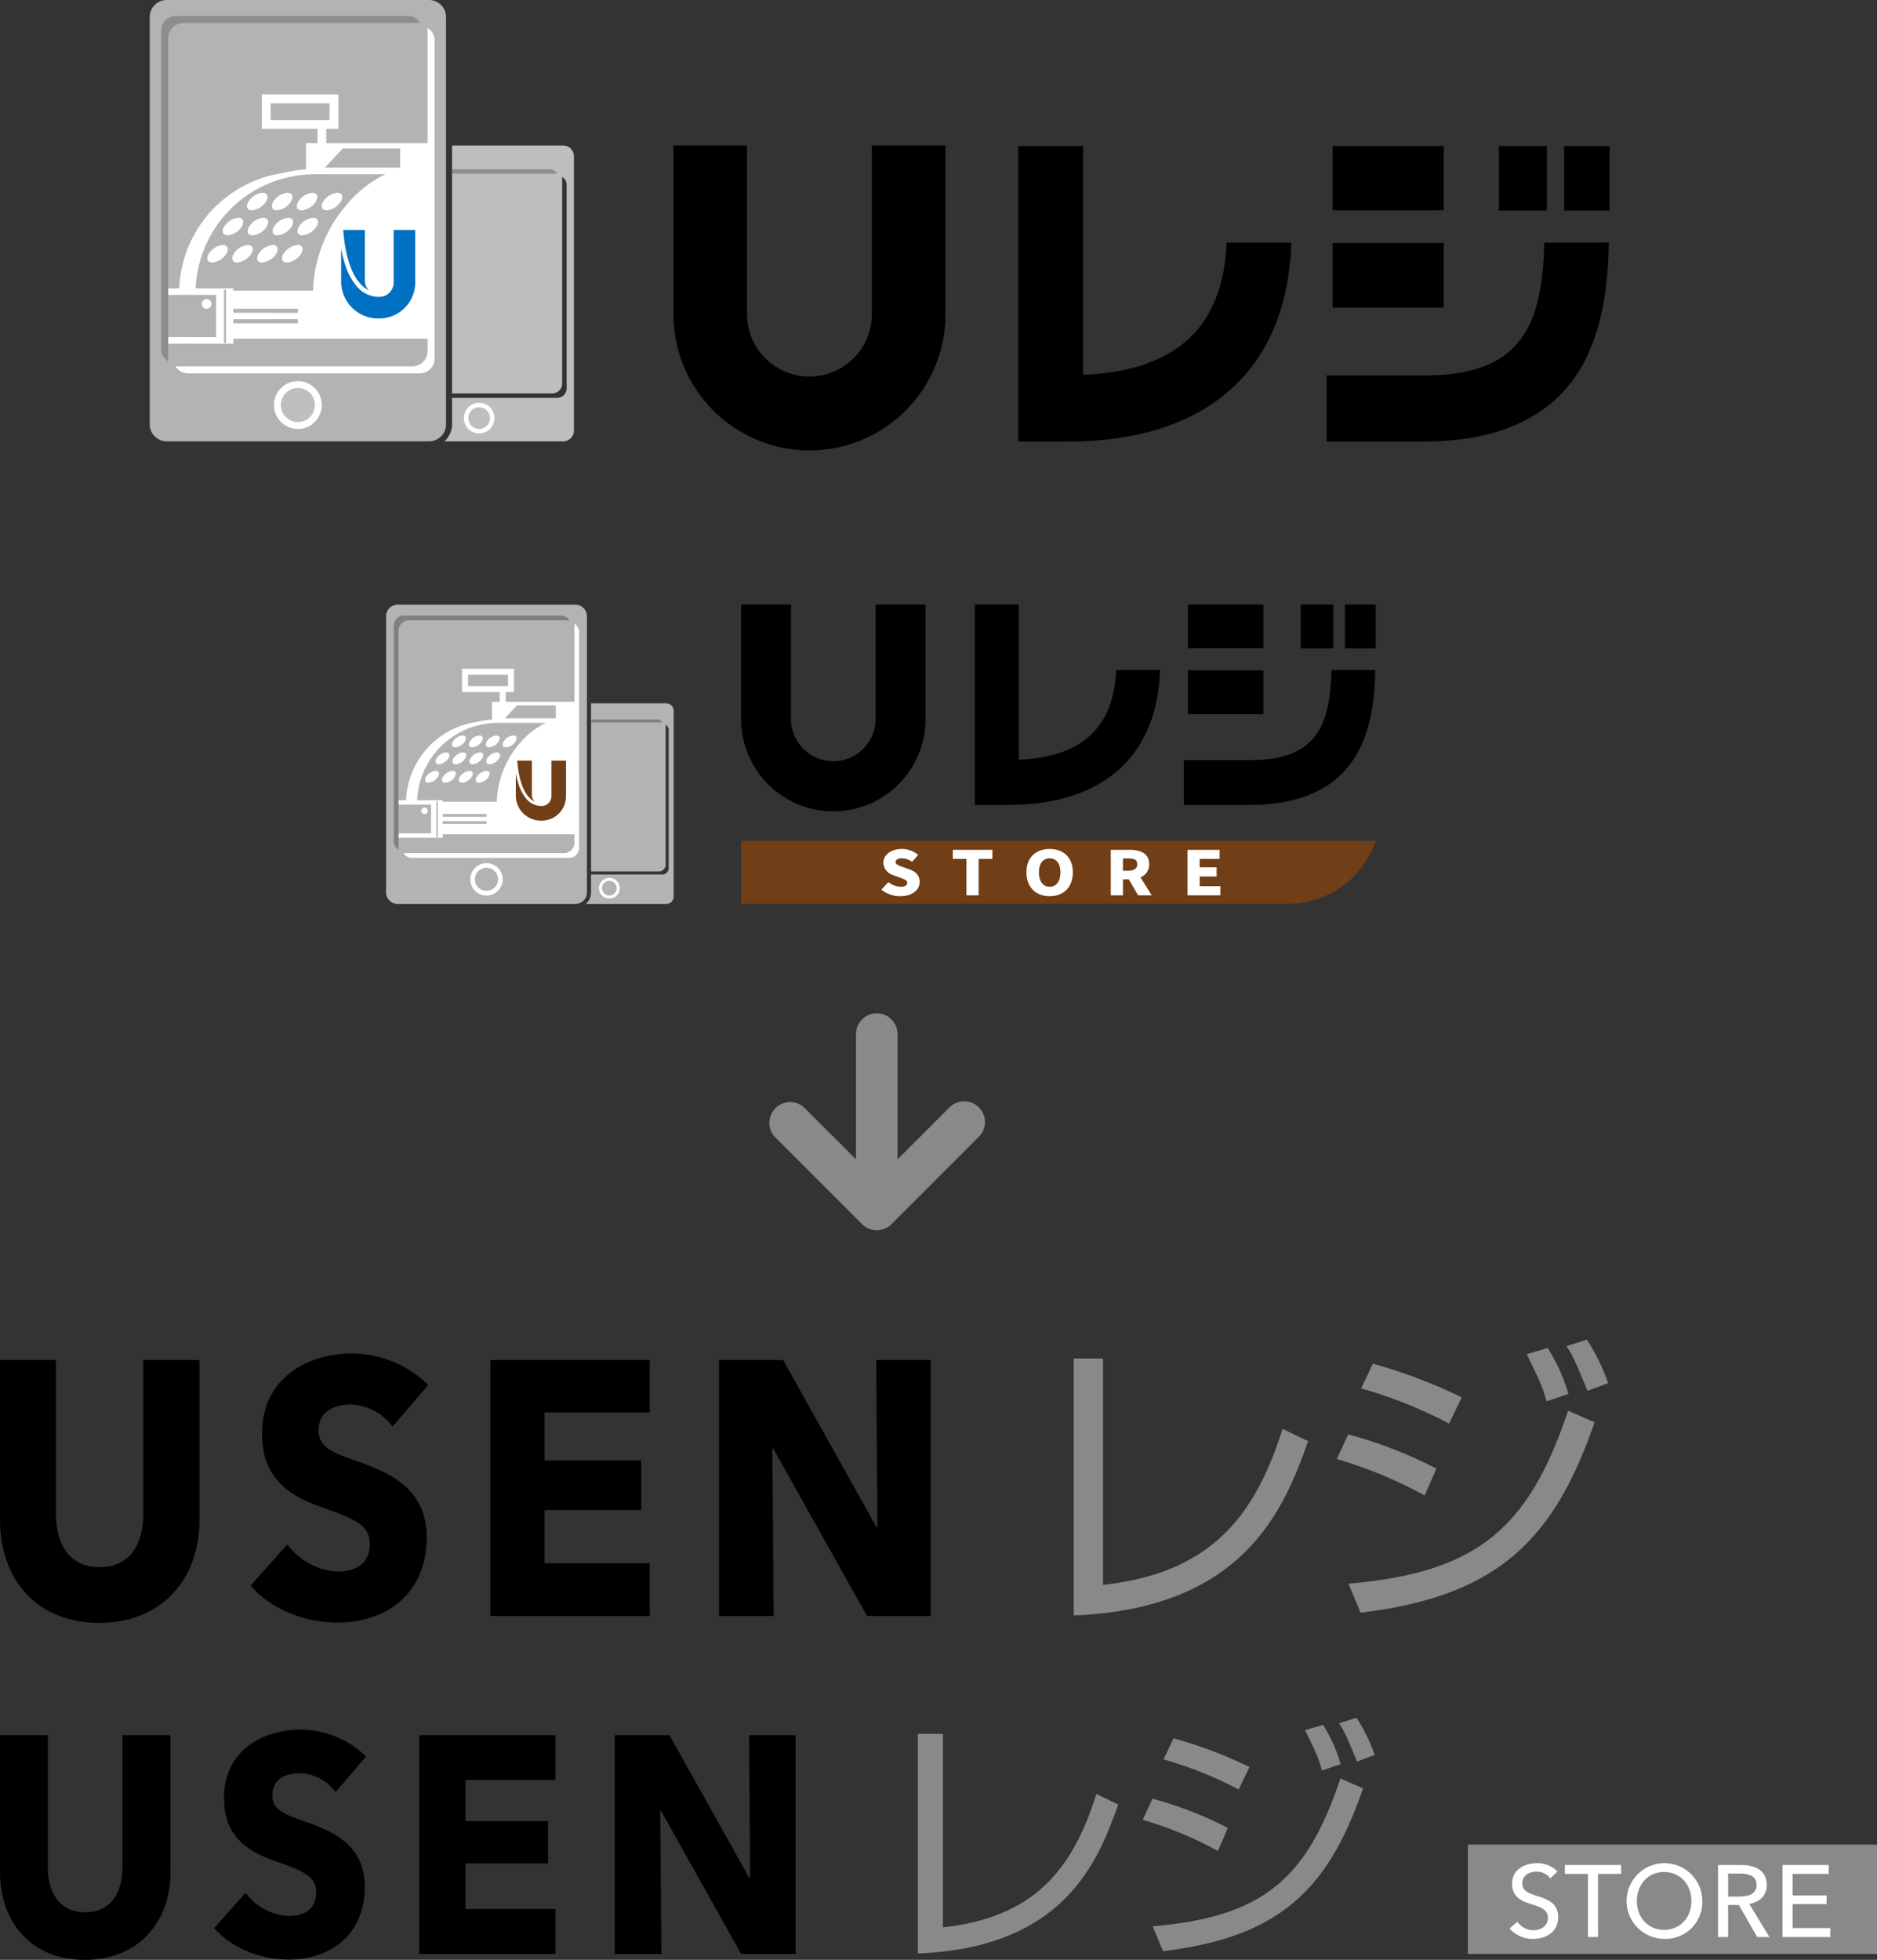 <svg xmlns="http://www.w3.org/2000/svg" width="460.688" height="480.925" viewBox="0 0 460.688 480.925">
  <rect x="0" y="0" width="460.688" height="480.925" fill="#333333" stroke="none"/>
  <g id="logo_change_store" transform="translate(-94.094 -1575.364)">
    <g id="グループ_4154" data-name="グループ 4154" transform="translate(138.848 1649.355)">
      <path id="パス_5146" data-name="パス 5146" d="M887.4,527.686H731.639v15.466H865.967v0A22.682,22.682,0,0,0,887.4,527.686Z" transform="translate(-594.491 -395.361)" fill="#703e17"/>
      <g id="グループ_4138" data-name="グループ 4138" transform="translate(171.58 134.332)">
        <path id="パス_5147" data-name="パス 5147" d="M1000.952,553.369l1.687-1.847a5.334,5.334,0,0,0,3.024,1.141c1.1,0,1.62-.376,1.62-.975,0-.646-.685-.856-1.754-1.262l-1.588-.6a3.342,3.342,0,0,1-2.522-3.063c0-1.877,1.871-3.38,4.509-3.38a6.142,6.142,0,0,1,4.042,1.472l-1.486,1.683a4.318,4.318,0,0,0-2.556-.856c-.919,0-1.486.33-1.486.931s.784.856,1.887,1.246l1.554.556c1.537.556,2.455,1.487,2.455,3.064,0,1.863-1.738,3.5-4.743,3.5A7.42,7.42,0,0,1,1000.952,553.369Z" transform="translate(-1000.952 -543.382)" fill="#fff"/>
        <path id="パス_5148" data-name="パス 5148" d="M1141.292,547.246h-3.357v-2.223h9.719v2.223h-3.373V556.2h-2.99Z" transform="translate(-1120.422 -544.813)" fill="#fff"/>
        <path id="パス_5149" data-name="パス 5149" d="M1279.353,549.119c0-3.665,2.3-5.737,5.695-5.737s5.695,2.088,5.695,5.737c0,3.665-2.3,5.858-5.695,5.858S1279.353,552.784,1279.353,549.119Zm8.35,0c0-2.163-1.018-3.439-2.655-3.439s-2.638,1.276-2.638,3.439,1,3.544,2.638,3.544S1287.7,551.3,1287.7,549.119Z" transform="translate(-1243.759 -543.382)" fill="#fff"/>
        <path id="パス_5150" data-name="パス 5150" d="M1447.976,556.2l-2.288-3.934h-1.436V556.2h-2.99V545.023h4.559c2.657,0,4.861.812,4.861,3.514a3.291,3.291,0,0,1-2.138,3.229l2.773,4.43Zm-3.724-6.052h1.337c1.419,0,2.17-.556,2.17-1.608s-.751-1.4-2.17-1.4h-1.337Z" transform="translate(-1384.968 -544.813)" fill="#fff"/>
        <path id="パス_5151" data-name="パス 5151" d="M1588.546,545.023h7.883v2.223h-4.894v2.073h4.159v2.253h-4.159v2.373h5.078V556.2h-8.068Z" transform="translate(-1513.422 -544.813)" fill="#fff"/>
      </g>
      <g id="グループ_4141" data-name="グループ 4141" transform="translate(137.148 74.368)">
        <path id="パス_5152" data-name="パス 5152" d="M1215.006,90.434c-.275,6.909-2.345,12.247-6.17,15.876-3.959,3.757-9.914,5.811-17.708,6.113V74.368h-10.791v49.168h7.976c11.978,0,21.321-3.045,27.768-9.051,6.1-5.677,9.357-13.763,9.713-24.051Z" transform="translate(-1122.971 -74.368)"/>
        <g id="グループ_4140" data-name="グループ 4140" transform="translate(108.672 0)">
          <path id="パス_5153" data-name="パス 5153" d="M1606.878,211.3h1.042V200.551h-18.5V211.3h17.455Z" transform="translate(-1588.426 -184.419)"/>
          <path id="パス_5154" data-name="パス 5154" d="M1606.878,85.072h1.042v-10.7h-18.5v10.7h17.455Z" transform="translate(-1588.426 -74.368)"/>
          <path id="パス_5155" data-name="パス 5155" d="M1617.849,200.027c-.312,14.024-4.007,22.088-19.841,22.088h-16.382v11.014h16.033c12.207,0,20.875-3.84,25.766-11.413,4.288-6.641,5.071-15.262,5.166-21.689Z" transform="translate(-1581.626 -183.961)"/>
          <g id="グループ_4139" data-name="グループ 4139" transform="translate(28.675)">
            <rect id="長方形_1914" data-name="長方形 1914" width="7.565" height="10.735" transform="translate(10.856)"/>
            <rect id="長方形_1915" data-name="長方形 1915" width="7.983" height="10.735"/>
          </g>
        </g>
        <path id="パス_5156" data-name="パス 5156" d="M764.649,102.419a10.387,10.387,0,1,1-20.774,0V74.368H731.639v28.1a22.631,22.631,0,0,0,45.262,0v-28.1H764.649Z" transform="translate(-731.639 -74.368)"/>
      </g>
      <g id="グループ_4153" data-name="グループ 4153" transform="translate(50 74.404)">
        <path id="パス_5157" data-name="パス 5157" d="M453.256,263.948H434.786v41.244H451.46a1.643,1.643,0,0,0,1.643-1.643v-34.37a1.554,1.554,0,0,1,.745,1.324v33.875a1.559,1.559,0,0,1-1.559,1.558h-17.5v4.4a3.809,3.809,0,0,1-1.272,2.83h19.742a1.81,1.81,0,0,0,1.811-1.81v-45.6A1.81,1.81,0,0,0,453.256,263.948Z" transform="translate(-384.481 -239.746)" fill="#b3b3b3"/>
        <path id="パス_5158" data-name="パス 5158" d="M443.46,295.621H461a1.556,1.556,0,0,0-1.324-.745H443.46Z" transform="translate(-393.156 -266.72)" fill="gray"/>
        <g id="グループ_4146" data-name="グループ 4146" transform="translate(2.749 17.18)">
          <g id="グループ_4145" data-name="グループ 4145">
            <g id="グループ_4142" data-name="グループ 4142" transform="translate(13.431 14.895)">
              <path id="パス_5159" data-name="パス 5159" d="M179.721,326.985a3.145,3.145,0,0,1-2.347,1.457c-.8,0-1.06-.652-.568-1.457a3.147,3.147,0,0,1,2.348-1.459C179.958,325.526,180.214,326.179,179.721,326.985Z" transform="translate(-176.556 -325.526)" fill="#fff"/>
              <path id="パス_5160" data-name="パス 5160" d="M212.152,326.985a3.15,3.15,0,0,1-2.347,1.457c-.806,0-1.062-.652-.569-1.457a3.146,3.146,0,0,1,2.347-1.459C212.388,325.526,212.644,326.179,212.152,326.985Z" transform="translate(-204.839 -325.526)" fill="#fff"/>
              <path id="パス_5161" data-name="パス 5161" d="M244.588,326.985a3.146,3.146,0,0,1-2.347,1.457c-.8,0-1.061-.652-.568-1.457a3.148,3.148,0,0,1,2.348-1.459C244.825,325.526,245.08,326.179,244.588,326.985Z" transform="translate(-233.129 -325.526)" fill="#fff"/>
              <path id="パス_5162" data-name="パス 5162" d="M277.024,326.985a3.149,3.149,0,0,1-2.347,1.457c-.806,0-1.061-.652-.57-1.457a3.15,3.15,0,0,1,2.348-1.459C277.26,325.526,277.514,326.179,277.024,326.985Z" transform="translate(-261.417 -325.526)" fill="#fff"/>
            </g>
            <g id="グループ_4143" data-name="グループ 4143" transform="translate(9.396 19.053)">
              <path id="パス_5163" data-name="パス 5163" d="M148.157,359.5a3.151,3.151,0,0,1-2.347,1.459c-.806,0-1.061-.654-.568-1.459a3.149,3.149,0,0,1,2.347-1.457C148.392,358.045,148.647,358.7,148.157,359.5Z" transform="translate(-144.991 -358.045)" fill="#fff"/>
              <path id="パス_5164" data-name="パス 5164" d="M180.593,359.5a3.15,3.15,0,0,1-2.345,1.459c-.807,0-1.063-.654-.571-1.459a3.153,3.153,0,0,1,2.346-1.457C180.83,358.045,181.084,358.7,180.593,359.5Z" transform="translate(-173.279 -358.045)" fill="#fff"/>
              <path id="パス_5165" data-name="パス 5165" d="M213.031,359.5a3.153,3.153,0,0,1-2.348,1.459c-.8,0-1.06-.654-.567-1.459a3.152,3.152,0,0,1,2.347-1.457C213.267,358.045,213.522,358.7,213.031,359.5Z" transform="translate(-201.57 -358.045)" fill="#fff"/>
              <path id="パス_5166" data-name="パス 5166" d="M245.461,359.5a3.147,3.147,0,0,1-2.347,1.459c-.8,0-1.061-.654-.568-1.459a3.149,3.149,0,0,1,2.347-1.457C245.7,358.045,245.952,358.7,245.461,359.5Z" transform="translate(-229.855 -358.045)" fill="#fff"/>
            </g>
            <g id="グループ_4144" data-name="グループ 4144" transform="translate(6.828 23.578)">
              <path id="パス_5167" data-name="パス 5167" d="M128.075,394.893a3.146,3.146,0,0,1-2.346,1.459c-.806,0-1.059-.654-.569-1.459a3.155,3.155,0,0,1,2.347-1.457C128.312,393.436,128.565,394.089,128.075,394.893Z" transform="translate(-124.91 -393.436)" fill="#fff"/>
              <path id="パス_5168" data-name="パス 5168" d="M160.508,394.893a3.151,3.151,0,0,1-2.347,1.459c-.8,0-1.059-.654-.569-1.459a3.157,3.157,0,0,1,2.349-1.457C160.745,393.436,161,394.089,160.508,394.893Z" transform="translate(-153.196 -393.436)" fill="#fff"/>
              <path id="パス_5169" data-name="パス 5169" d="M192.939,394.893a3.152,3.152,0,0,1-2.347,1.459c-.807,0-1.061-.654-.57-1.459a3.159,3.159,0,0,1,2.35-1.457C193.174,393.436,193.429,394.089,192.939,394.893Z" transform="translate(-181.479 -393.436)" fill="#fff"/>
              <path id="パス_5170" data-name="パス 5170" d="M225.381,394.893a3.148,3.148,0,0,1-2.347,1.459c-.8,0-1.059-.654-.567-1.459a3.151,3.151,0,0,1,2.345-1.457C225.618,393.436,225.872,394.089,225.381,394.893Z" transform="translate(-209.775 -393.436)" fill="#fff"/>
            </g>
            <path id="パス_5171" data-name="パス 5171" d="M119.261,464.6a.811.811,0,1,1-.81-.81A.811.811,0,0,1,119.261,464.6Z" transform="translate(-111.741 -431.217)" fill="#fff"/>
            <path id="パス_5172" data-name="パス 5172" d="M88.872,211.812V209.02h9.8v2.792ZM79.79,247.929H71.5V240.9h8.29Zm1.665.945h-.342v-8.848h.342ZM93.4,245.624H82.66v-.679H93.4Zm0-1.743H82.66V243.2H93.4Zm8.012-17.853a22.943,22.943,0,0,0-5.489,14.161H82.66v-.379H76.392a19.817,19.817,0,0,1,19.772-18.977h11.8A19.152,19.152,0,0,0,101.414,226.028Zm9-6.309H97.894l2.983-3.18h9.539Z" transform="translate(-71.5 -209.02)" fill="#fff"/>
          </g>
        </g>
        <g id="グループ_4148" data-name="グループ 4148" transform="translate(31.846 38.265)">
          <g id="グループ_4147" data-name="グループ 4147">
            <path id="パス_5173" data-name="パス 5173" d="M306.157,383.967a2.378,2.378,0,0,1-.664-1.653V373.94h-3.587C301.92,374.3,302.3,382.135,306.157,383.967Z" transform="translate(-301.546 -373.94)" fill="#0070c3"/>
            <path id="パス_5174" data-name="パス 5174" d="M311.414,373.94h-3.589v8.734a2.392,2.392,0,0,1-2.391,2.393,4.854,4.854,0,0,1-3.788-1.807,10.641,10.641,0,0,1-1.973-3.83,19.985,19.985,0,0,1-.583-2.411v5.655a6.171,6.171,0,0,0,6.344,5.983,5.981,5.981,0,0,0,5.98-5.983Z" transform="translate(-299.09 -373.94)" fill="#0070c3"/>
          </g>
        </g>
        <g id="グループ_4149" data-name="グループ 4149" transform="translate(1.905 2.66)">
          <path id="パス_5175" data-name="パス 5175" d="M125.447,111.073V164.8a2.567,2.567,0,0,1-2.567,2.569H83.5a2.426,2.426,0,0,0,2.069,1.164h38.608a2.438,2.438,0,0,0,2.437-2.437V113.143A2.427,2.427,0,0,0,125.447,111.073Z" transform="translate(-81.119 -109.076)" fill="#fff"/>
          <path id="パス_5176" data-name="パス 5176" d="M66.062,152.916V99.188A2.569,2.569,0,0,1,68.63,96.62h39.382a2.431,2.431,0,0,0-2.069-1.164H67.334A2.437,2.437,0,0,0,64.9,97.892v52.953A2.428,2.428,0,0,0,66.062,152.916Z" transform="translate(-64.897 -95.456)" fill="gray"/>
        </g>
        <path id="パス_5177" data-name="パス 5177" d="M96.471,74.648H52.831A2.831,2.831,0,0,0,50,77.479v67.763a2.83,2.83,0,0,0,2.831,2.83h43.64a2.83,2.83,0,0,0,2.831-2.83V77.479A2.831,2.831,0,0,0,96.471,74.648Z" transform="translate(-50 -74.648)" fill="#b3b3b3"/>
        <g id="グループ_4150" data-name="グループ 4150" transform="translate(2.237 4.657)">
          <path id="パス_5178" data-name="パス 5178" d="M177.374,328.442a3.145,3.145,0,0,0,2.347-1.457c.493-.806.237-1.459-.567-1.459a3.147,3.147,0,0,0-2.348,1.459C176.314,327.79,176.57,328.442,177.374,328.442Z" transform="translate(-162.613 -298.108)" fill="#fff"/>
          <path id="パス_5179" data-name="パス 5179" d="M209.805,328.442a3.15,3.15,0,0,0,2.347-1.457c.492-.806.236-1.459-.569-1.459a3.146,3.146,0,0,0-2.347,1.459C208.743,327.79,209,328.442,209.805,328.442Z" transform="translate(-190.896 -298.108)" fill="#fff"/>
          <path id="パス_5180" data-name="パス 5180" d="M241.673,326.985c-.493.806-.236,1.457.568,1.457a3.146,3.146,0,0,0,2.347-1.457c.492-.806.237-1.459-.568-1.459A3.148,3.148,0,0,0,241.673,326.985Z" transform="translate(-219.186 -298.108)" fill="#fff"/>
          <path id="パス_5181" data-name="パス 5181" d="M274.677,328.442a3.149,3.149,0,0,0,2.347-1.457c.49-.806.236-1.459-.569-1.459a3.15,3.15,0,0,0-2.348,1.459C273.616,327.79,273.871,328.442,274.677,328.442Z" transform="translate(-247.475 -298.108)" fill="#fff"/>
          <path id="パス_5182" data-name="パス 5182" d="M145.81,360.962a3.151,3.151,0,0,0,2.347-1.459c.489-.8.235-1.457-.568-1.457a3.149,3.149,0,0,0-2.347,1.457C144.75,360.308,145,360.962,145.81,360.962Z" transform="translate(-135.084 -326.469)" fill="#fff"/>
          <path id="パス_5183" data-name="パス 5183" d="M180.023,358.045a3.153,3.153,0,0,0-2.346,1.457c-.492.806-.236,1.459.571,1.459a3.15,3.15,0,0,0,2.345-1.459C181.084,358.7,180.83,358.045,180.023,358.045Z" transform="translate(-163.372 -326.469)" fill="#fff"/>
          <path id="パス_5184" data-name="パス 5184" d="M212.462,358.045a3.152,3.152,0,0,0-2.347,1.457c-.493.806-.237,1.459.567,1.459a3.153,3.153,0,0,0,2.348-1.459C213.522,358.7,213.267,358.045,212.462,358.045Z" transform="translate(-191.663 -326.469)" fill="#fff"/>
          <path id="パス_5185" data-name="パス 5185" d="M244.894,358.045a3.149,3.149,0,0,0-2.347,1.457c-.493.806-.236,1.459.568,1.459a3.147,3.147,0,0,0,2.347-1.459C245.953,358.7,245.7,358.045,244.894,358.045Z" transform="translate(-219.948 -326.469)" fill="#fff"/>
          <path id="パス_5186" data-name="パス 5186" d="M127.506,393.436a3.155,3.155,0,0,0-2.347,1.457c-.489.806-.237,1.459.569,1.459a3.146,3.146,0,0,0,2.346-1.459C128.565,394.089,128.312,393.436,127.506,393.436Z" transform="translate(-117.57 -357.336)" fill="#fff"/>
          <path id="パス_5187" data-name="パス 5187" d="M159.941,393.436a3.157,3.157,0,0,0-2.349,1.457c-.49.806-.236,1.459.569,1.459a3.151,3.151,0,0,0,2.347-1.459C161,394.089,160.745,393.436,159.941,393.436Z" transform="translate(-145.856 -357.336)" fill="#fff"/>
          <path id="パス_5188" data-name="パス 5188" d="M192.371,393.436a3.159,3.159,0,0,0-2.35,1.457c-.491.806-.237,1.459.57,1.459a3.152,3.152,0,0,0,2.347-1.459C193.429,394.089,193.174,393.436,192.371,393.436Z" transform="translate(-174.139 -357.336)" fill="#fff"/>
          <path id="パス_5189" data-name="パス 5189" d="M224.812,393.436a3.151,3.151,0,0,0-2.345,1.457c-.492.806-.237,1.459.567,1.459a3.148,3.148,0,0,0,2.347-1.459C225.872,394.089,225.618,393.436,224.812,393.436Z" transform="translate(-202.436 -357.336)" fill="#fff"/>
          <path id="パス_5190" data-name="パス 5190" d="M118.451,465.41a.81.81,0,1,0-.811-.81A.811.811,0,0,0,118.451,465.41Z" transform="translate(-111.23 -418.695)" fill="#fff"/>
          <path id="パス_5191" data-name="パス 5191" d="M111.495,111.073v19.159H94.636v-2.377h2.011v-5.727H83.915v5.727h9.252v2.377h-1.9v4.351a20.551,20.551,0,0,0-3.732.6,20.23,20.23,0,0,0-17.361,19.2H67.5v9.2H79.172v-.826h32.323V164.8a2.567,2.567,0,0,1-2.567,2.569H69.545a2.426,2.426,0,0,0,2.069,1.164h38.608a2.438,2.438,0,0,0,2.437-2.437V113.143A2.427,2.427,0,0,0,111.495,111.073ZM85.383,126.388V123.6h9.8v2.792ZM76.3,162.5h-8.29v-7.033H76.3Zm1.665.945h-.342V154.6h.342ZM89.913,160.2H79.172v-.679H89.913Zm0-1.743H79.172v-.679H89.913ZM97.925,140.6a22.943,22.943,0,0,0-5.489,14.161H79.172v-.379H72.9a19.817,19.817,0,0,1,19.772-18.977h11.8A19.153,19.153,0,0,0,97.925,140.6Zm9-6.309H94.406l2.983-3.18h9.539Z" transform="translate(-67.5 -111.073)" fill="#fff"/>
        </g>
        <path id="パス_5192" data-name="パス 5192" d="M66.062,152.916V99.188A2.569,2.569,0,0,1,68.63,96.62h39.382a2.431,2.431,0,0,0-2.069-1.164H67.334A2.437,2.437,0,0,0,64.9,97.892v52.953A2.428,2.428,0,0,0,66.062,152.916Z" transform="translate(-62.992 -92.796)" fill="gray"/>
        <path id="パス_5193" data-name="パス 5193" d="M461.393,603.894a2.545,2.545,0,1,1,2.544-2.545A2.545,2.545,0,0,1,461.393,603.894Z" transform="translate(-406.576 -531.791)" fill="#fff"/>
        <path id="パス_5194" data-name="パス 5194" d="M468.278,606.436a1.8,1.8,0,1,1-1.8-1.8A1.8,1.8,0,0,1,468.278,606.436Z" transform="translate(-411.663 -536.878)" fill="#b3b3b3"/>
        <path id="パス_5195" data-name="パス 5195" d="M219.655,574.55a3.977,3.977,0,1,1-3.976-3.976A3.978,3.978,0,0,1,219.655,574.55Z" transform="translate(-191.027 -507.169)" fill="#fff"/>
        <path id="パス_5196" data-name="パス 5196" d="M226.442,582.5a2.811,2.811,0,1,1-2.811-2.811A2.81,2.81,0,0,1,226.442,582.5Z" transform="translate(-198.98 -515.119)" fill="#bdbebf"/>
        <path id="パス_5197" data-name="パス 5197" d="M226.442,582.5a2.811,2.811,0,1,1-2.811-2.811A2.81,2.81,0,0,1,226.442,582.5Z" transform="translate(-198.98 -515.119)" fill="#b3b3b3"/>
        <g id="グループ_4152" data-name="グループ 4152" transform="translate(31.846 38.265)">
          <g id="グループ_4151" data-name="グループ 4151">
            <path id="パス_5198" data-name="パス 5198" d="M306.157,383.967a2.378,2.378,0,0,1-.664-1.653V373.94h-3.587C301.92,374.3,302.3,382.135,306.157,383.967Z" transform="translate(-301.546 -373.94)" fill="#703e17"/>
            <path id="パス_5199" data-name="パス 5199" d="M311.414,373.94h-3.589v8.734a2.392,2.392,0,0,1-2.391,2.393,4.854,4.854,0,0,1-3.788-1.807,10.641,10.641,0,0,1-1.973-3.83,19.985,19.985,0,0,1-.583-2.411v5.655a6.171,6.171,0,0,0,6.344,5.983,5.981,5.981,0,0,0,5.98-5.983Z" transform="translate(-299.09 -373.94)" fill="#703e17"/>
          </g>
        </g>
      </g>
    </g>
    <g id="グループ_4155" data-name="グループ 4155" transform="translate(130.847 1575.364)">
      <g id="グループ_4074" data-name="グループ 4074" transform="translate(128.546 35.699)">
        <path id="パス_4951" data-name="パス 4951" d="M1231.474,279.392c-.405,10.191-3.459,18.064-9.1,23.417-5.84,5.541-14.623,8.571-26.12,9.017V255.7h-15.916v72.524H1192.1c17.668,0,31.448-4.492,40.959-13.35,8.991-8.374,13.8-20.3,14.328-35.476Z" transform="translate(-1095.72 -255.554)"/>
        <path id="パス_4952" data-name="パス 4952" d="M1615.169,397.74h1.536V381.878h-27.283V397.74h25.747Z" transform="translate(-1427.658 -357.941)"/>
        <path id="パス_4953" data-name="パス 4953" d="M1615.169,271.482h1.536V255.695h-27.283v15.788h25.747Z" transform="translate(-1427.658 -255.554)"/>
        <path id="パス_4954" data-name="パス 4954" d="M1635.056,381.354c-.461,20.686-5.91,32.581-29.266,32.581h-24.164V430.18h23.649c18,0,30.792-5.664,38.005-16.835,6.325-9.8,7.48-22.512,7.62-31.991Z" transform="translate(-1421.332 -357.516)"/>
        <g id="グループ_4073" data-name="グループ 4073" transform="translate(202.59 0.141)">
          <rect id="長方形_1905" data-name="長方形 1905" width="11.158" height="15.834" transform="translate(16.013)"/>
          <rect id="長方形_1906" data-name="長方形 1906" width="11.775" height="15.834"/>
        </g>
        <path id="パス_4955" data-name="パス 4955" d="M780.33,296.324a15.321,15.321,0,1,1-30.643,0V254.948H731.639v41.442a33.381,33.381,0,0,0,66.762,0V254.948H780.33Z" transform="translate(-731.639 -254.948)"/>
      </g>
      <g id="グループ_4086" data-name="グループ 4086" transform="translate(0)">
        <path id="パス_4956" data-name="パス 4956" d="M462.634,254.948H435.39v60.836h24.6a2.423,2.423,0,0,0,2.424-2.424v-50.7a2.293,2.293,0,0,1,1.1,1.953v49.966a2.3,2.3,0,0,1-2.3,2.3H435.39v6.495a5.618,5.618,0,0,1-1.876,4.174h29.12a2.671,2.671,0,0,0,2.671-2.67V257.619A2.67,2.67,0,0,0,462.634,254.948Z" transform="translate(-361.189 -219.249)" fill="#bdbebf"/>
        <path id="パス_4957" data-name="パス 4957" d="M443.46,286.974h25.875a2.3,2.3,0,0,0-1.952-1.1H443.46Z" transform="translate(-369.26 -244.344)" fill="#8e8e8f"/>
        <g id="グループ_4079" data-name="グループ 4079" transform="translate(4.055 25.34)">
          <g id="グループ_4078" data-name="グループ 4078">
            <g id="グループ_4075" data-name="グループ 4075" transform="translate(19.812 21.971)">
              <path id="パス_4958" data-name="パス 4958" d="M181.225,318.678a4.639,4.639,0,0,1-3.462,2.15c-1.187,0-1.564-.961-.838-2.15a4.642,4.642,0,0,1,3.463-2.152C181.574,316.526,181.951,317.489,181.225,318.678Z" transform="translate(-176.556 -316.526)" fill="#fff"/>
              <path id="パス_4959" data-name="パス 4959" d="M213.657,318.678a4.647,4.647,0,0,1-3.462,2.15c-1.189,0-1.566-.961-.84-2.15a4.641,4.641,0,0,1,3.462-2.152C214.005,316.526,214.382,317.489,213.657,318.678Z" transform="translate(-202.869 -316.526)" fill="#fff"/>
              <path id="パス_4960" data-name="パス 4960" d="M246.092,318.678a4.64,4.64,0,0,1-3.462,2.15c-1.187,0-1.565-.961-.838-2.15a4.643,4.643,0,0,1,3.463-2.152C246.442,316.526,246.818,317.489,246.092,318.678Z" transform="translate(-229.189 -316.526)" fill="#fff"/>
              <path id="パス_4961" data-name="パス 4961" d="M278.528,318.678a4.644,4.644,0,0,1-3.462,2.15c-1.189,0-1.565-.961-.841-2.15a4.647,4.647,0,0,1,3.463-2.152C278.876,316.526,279.25,317.489,278.528,318.678Z" transform="translate(-255.508 -316.526)" fill="#fff"/>
            </g>
            <g id="グループ_4076" data-name="グループ 4076" transform="translate(13.859 28.104)">
              <path id="パス_4962" data-name="パス 4962" d="M149.661,351.195a4.649,4.649,0,0,1-3.463,2.153c-1.188,0-1.564-.964-.837-2.153a4.644,4.644,0,0,1,3.462-2.15C150.008,349.045,150.383,350.008,149.661,351.195Z" transform="translate(-144.991 -349.045)" fill="#fff"/>
              <path id="パス_4963" data-name="パス 4963" d="M182.1,351.195a4.646,4.646,0,0,1-3.46,2.153c-1.19,0-1.567-.964-.842-2.153a4.651,4.651,0,0,1,3.461-2.15C182.447,349.045,182.821,350.008,182.1,351.195Z" transform="translate(-171.31 -349.045)" fill="#fff"/>
              <path id="パス_4964" data-name="パス 4964" d="M214.535,351.195a4.65,4.65,0,0,1-3.464,2.153c-1.186,0-1.564-.964-.837-2.153a4.649,4.649,0,0,1,3.462-2.15C214.884,349.045,215.259,350.008,214.535,351.195Z" transform="translate(-197.63 -349.045)" fill="#fff"/>
              <path id="パス_4965" data-name="パス 4965" d="M246.965,351.195a4.642,4.642,0,0,1-3.462,2.153c-1.186,0-1.565-.964-.837-2.153a4.644,4.644,0,0,1,3.463-2.15C247.315,349.045,247.69,350.008,246.965,351.195Z" transform="translate(-223.945 -349.045)" fill="#fff"/>
            </g>
            <g id="グループ_4077" data-name="グループ 4077" transform="translate(10.072 34.778)">
              <path id="パス_4966" data-name="パス 4966" d="M129.578,386.584a4.641,4.641,0,0,1-3.461,2.153c-1.189,0-1.561-.964-.84-2.153a4.655,4.655,0,0,1,3.462-2.148C129.928,384.436,130.3,385.4,129.578,386.584Z" transform="translate(-124.91 -384.436)" fill="#fff"/>
              <path id="パス_4967" data-name="パス 4967" d="M162.011,386.584a4.647,4.647,0,0,1-3.462,2.153c-1.187,0-1.563-.964-.84-2.153a4.657,4.657,0,0,1,3.465-2.148C162.361,384.436,162.736,385.4,162.011,386.584Z" transform="translate(-151.226 -384.436)" fill="#fff"/>
              <path id="パス_4968" data-name="パス 4968" d="M194.443,386.584a4.649,4.649,0,0,1-3.462,2.153c-1.19,0-1.565-.964-.841-2.153a4.66,4.66,0,0,1,3.466-2.148C194.79,384.436,195.167,385.4,194.443,386.584Z" transform="translate(-177.54 -384.436)" fill="#fff"/>
              <path id="パス_4969" data-name="パス 4969" d="M226.884,386.584a4.644,4.644,0,0,1-3.462,2.153c-1.186,0-1.561-.964-.836-2.153a4.648,4.648,0,0,1,3.459-2.148C227.234,384.436,227.609,385.4,226.884,386.584Z" transform="translate(-203.866 -384.436)" fill="#fff"/>
            </g>
            <path id="パス_4970" data-name="パス 4970" d="M120.031,455.984a1.2,1.2,0,1,1-1.2-1.194A1.2,1.2,0,0,1,120.031,455.984Z" transform="translate(-108.939 -406.744)" fill="#fff"/>
            <path id="パス_4971" data-name="パス 4971" d="M97.124,204.138V200.02h14.449v4.118Zm-13.4,53.274H71.5V247.038H83.727Zm2.455,1.394h-.5V245.755h.5Zm17.623-4.795H87.962v-1h15.844Zm0-2.57H87.962v-1h15.844Zm11.818-26.333a33.841,33.841,0,0,0-8.1,20.888H87.962v-.559H78.716a29.231,29.231,0,0,1,29.164-27.991h17.4A28.251,28.251,0,0,0,115.624,225.108ZM128.9,215.8h-18.47l4.4-4.69H128.9Z" transform="translate(-71.5 -200.02)" fill="#fff"/>
          </g>
        </g>
        <g id="グループ_4081" data-name="グループ 4081" transform="translate(46.974 56.442)">
          <g id="グループ_4080" data-name="グループ 4080">
            <path id="パス_4972" data-name="パス 4972" d="M308.177,379.73a3.508,3.508,0,0,1-.979-2.438V364.94h-5.292C301.926,365.47,302.485,377.027,308.177,379.73Z" transform="translate(-301.375 -364.94)" fill="#0070c3"/>
            <path id="パス_4973" data-name="パス 4973" d="M317.269,364.94h-5.294v12.884a3.528,3.528,0,0,1-3.527,3.53,7.16,7.16,0,0,1-5.587-2.666,15.692,15.692,0,0,1-2.91-5.649,29.487,29.487,0,0,1-.86-3.556v8.342a9.1,9.1,0,0,0,9.357,8.825,8.823,8.823,0,0,0,8.821-8.825Z" transform="translate(-299.09 -364.94)" fill="#0070c3"/>
          </g>
        </g>
        <g id="グループ_4082" data-name="グループ 4082" transform="translate(2.809 3.924)">
          <path id="パス_4974" data-name="パス 4974" d="M145.374,102.073v79.248a3.786,3.786,0,0,1-3.787,3.789H83.5a3.578,3.578,0,0,0,3.052,1.717H143.5a3.6,3.6,0,0,0,3.595-3.594V105.127A3.58,3.58,0,0,0,145.374,102.073Z" transform="translate(-79.989 -99.128)" fill="#fff"/>
          <path id="パス_4975" data-name="パス 4975" d="M66.615,171.211V91.961A3.789,3.789,0,0,1,70.4,88.173h58.09a3.586,3.586,0,0,0-3.052-1.717H68.492A3.594,3.594,0,0,0,64.9,90.05v78.108A3.582,3.582,0,0,0,66.615,171.211Z" transform="translate(-64.897 -86.456)" fill="#8e8e8f"/>
        </g>
        <path id="パス_4976" data-name="パス 4976" d="M118.546,65.648H54.176A4.176,4.176,0,0,0,50,69.823v99.952a4.175,4.175,0,0,0,4.176,4.174h64.37a4.174,4.174,0,0,0,4.175-4.174V69.823A4.175,4.175,0,0,0,118.546,65.648Z" transform="translate(-50 -65.648)" fill="#b3b3b3"/>
        <g id="グループ_4083" data-name="グループ 4083" transform="translate(3.3 6.869)">
          <path id="パス_4977" data-name="パス 4977" d="M177.763,320.827a4.639,4.639,0,0,0,3.462-2.15c.727-1.188.349-2.152-.837-2.152a4.642,4.642,0,0,0-3.463,2.152C176.2,319.866,176.576,320.827,177.763,320.827Z" transform="translate(-155.99 -276.084)" fill="#fff"/>
          <path id="パス_4978" data-name="パス 4978" d="M210.195,320.827a4.647,4.647,0,0,0,3.462-2.15c.725-1.188.348-2.152-.84-2.152a4.641,4.641,0,0,0-3.462,2.152C208.628,319.866,209.005,320.827,210.195,320.827Z" transform="translate(-182.303 -276.084)" fill="#fff"/>
          <path id="パス_4979" data-name="パス 4979" d="M241.792,318.678c-.727,1.188-.349,2.15.838,2.15a4.64,4.64,0,0,0,3.462-2.15c.725-1.188.35-2.152-.838-2.152A4.643,4.643,0,0,0,241.792,318.678Z" transform="translate(-208.623 -276.084)" fill="#fff"/>
          <path id="パス_4980" data-name="パス 4980" d="M275.067,320.827a4.644,4.644,0,0,0,3.462-2.15c.722-1.188.347-2.152-.839-2.152a4.647,4.647,0,0,0-3.463,2.152C273.5,319.866,273.878,320.827,275.067,320.827Z" transform="translate(-234.942 -276.084)" fill="#fff"/>
          <path id="パス_4981" data-name="パス 4981" d="M146.2,353.347a4.649,4.649,0,0,0,3.463-2.153c.722-1.186.347-2.15-.838-2.15a4.644,4.644,0,0,0-3.462,2.15C144.635,352.383,145.011,353.347,146.2,353.347Z" transform="translate(-130.378 -302.47)" fill="#fff"/>
          <path id="パス_4982" data-name="パス 4982" d="M181.256,349.045a4.651,4.651,0,0,0-3.461,2.15c-.725,1.188-.348,2.153.842,2.153a4.646,4.646,0,0,0,3.46-2.153C182.821,350.008,182.447,349.045,181.256,349.045Z" transform="translate(-156.696 -302.47)" fill="#fff"/>
          <path id="パス_4983" data-name="パス 4983" d="M213.7,349.045a4.649,4.649,0,0,0-3.462,2.15c-.727,1.188-.349,2.153.837,2.153a4.65,4.65,0,0,0,3.464-2.153C215.259,350.008,214.884,349.045,213.7,349.045Z" transform="translate(-183.017 -302.47)" fill="#fff"/>
          <path id="パス_4984" data-name="パス 4984" d="M246.128,349.045a4.644,4.644,0,0,0-3.463,2.15c-.728,1.188-.349,2.153.837,2.153a4.642,4.642,0,0,0,3.462-2.153C247.69,350.008,247.315,349.045,246.128,349.045Z" transform="translate(-209.332 -302.47)" fill="#fff"/>
          <path id="パス_4985" data-name="パス 4985" d="M128.739,384.436a4.655,4.655,0,0,0-3.462,2.148c-.722,1.188-.349,2.153.84,2.153a4.641,4.641,0,0,0,3.461-2.153C130.3,385.4,129.928,384.436,128.739,384.436Z" transform="translate(-114.083 -331.187)" fill="#fff"/>
          <path id="パス_4986" data-name="パス 4986" d="M161.176,384.436a4.657,4.657,0,0,0-3.465,2.148c-.723,1.188-.348,2.153.84,2.153a4.647,4.647,0,0,0,3.462-2.153C162.736,385.4,162.361,384.436,161.176,384.436Z" transform="translate(-140.399 -331.187)" fill="#fff"/>
          <path id="パス_4987" data-name="パス 4987" d="M193.606,384.436a4.66,4.66,0,0,0-3.466,2.148c-.724,1.188-.35,2.153.841,2.153a4.649,4.649,0,0,0,3.462-2.153C195.167,385.4,194.79,384.436,193.606,384.436Z" transform="translate(-166.713 -331.187)" fill="#fff"/>
          <path id="パス_4988" data-name="パス 4988" d="M226.045,384.436a4.648,4.648,0,0,0-3.459,2.148c-.725,1.188-.35,2.153.836,2.153a4.644,4.644,0,0,0,3.462-2.153C227.609,385.4,227.234,384.436,226.045,384.436Z" transform="translate(-193.039 -331.187)" fill="#fff"/>
          <path id="パス_4989" data-name="パス 4989" d="M118.836,457.179a1.195,1.195,0,1,0-1.2-1.2A1.2,1.2,0,0,0,118.836,457.179Z" transform="translate(-108.184 -388.273)" fill="#fff"/>
          <path id="パス_4990" data-name="パス 4990" d="M132.394,102.073v28.26H107.526v-3.507h2.966v-8.447H91.713v8.447H105.36v3.507h-2.808v6.418a30.315,30.315,0,0,0-5.5.887A29.84,29.84,0,0,0,71.44,165.961H67.5v13.574H84.716v-1.218h47.678v3a3.786,3.786,0,0,1-3.787,3.789H70.517a3.578,3.578,0,0,0,3.052,1.717h56.949a3.6,3.6,0,0,0,3.595-3.594V105.127A3.58,3.58,0,0,0,132.394,102.073Zm-38.516,22.59v-4.118h14.449v4.118Zm-13.4,53.274H68.254V167.563H80.482Zm2.455,1.394h-.5V166.28h.5Zm17.623-4.795H84.716v-1H100.56Zm0-2.57H84.716v-1H100.56Zm11.818-26.333a33.842,33.842,0,0,0-8.1,20.888H84.716v-.559H75.47a29.231,29.231,0,0,1,29.164-27.991h17.4A28.251,28.251,0,0,0,112.378,145.632Zm13.279-9.306h-18.47l4.4-4.69h14.07Z" transform="translate(-67.5 -102.073)" fill="#fff"/>
        </g>
        <path id="パス_4991" data-name="パス 4991" d="M66.615,171.211V91.961A3.789,3.789,0,0,1,70.4,88.173h58.09a3.586,3.586,0,0,0-3.052-1.717H68.492A3.594,3.594,0,0,0,64.9,90.05v78.108A3.582,3.582,0,0,0,66.615,171.211Z" transform="translate(-62.088 -82.532)" fill="#8e8e8f"/>
        <path id="パス_4992" data-name="パス 4992" d="M462.6,597.312a3.753,3.753,0,1,1,3.752-3.753A3.754,3.754,0,0,1,462.6,597.312Z" transform="translate(-381.746 -490.957)" fill="#fff"/>
        <path id="パス_4993" data-name="パス 4993" d="M469.987,598.291a2.654,2.654,0,1,1-2.654-2.654A2.653,2.653,0,0,1,469.987,598.291Z" transform="translate(-386.478 -495.69)" fill="#bdbebf"/>
        <path id="パス_4994" data-name="パス 4994" d="M223.434,567.439a5.866,5.866,0,1,1-5.865-5.865A5.868,5.868,0,0,1,223.434,567.439Z" transform="translate(-181.207 -468.05)" fill="#fff"/>
        <path id="パス_4995" data-name="パス 4995" d="M229.113,574.835a4.147,4.147,0,1,1-4.146-4.146A4.146,4.146,0,0,1,229.113,574.835Z" transform="translate(-188.605 -475.446)" fill="#bdbebf"/>
        <path id="パス_4996" data-name="パス 4996" d="M229.113,574.835a4.147,4.147,0,1,1-4.146-4.146A4.146,4.146,0,0,1,229.113,574.835Z" transform="translate(-188.605 -475.446)" fill="#bdbebf"/>
        <g id="グループ_4085" data-name="グループ 4085" transform="translate(46.974 56.442)">
          <g id="グループ_4084" data-name="グループ 4084">
            <path id="パス_4997" data-name="パス 4997" d="M308.177,379.73a3.508,3.508,0,0,1-.979-2.438V364.94h-5.292C301.926,365.47,302.485,377.027,308.177,379.73Z" transform="translate(-301.375 -364.94)" fill="#0070c3"/>
            <path id="パス_4998" data-name="パス 4998" d="M317.269,364.94h-5.294v12.884a3.528,3.528,0,0,1-3.527,3.53,7.16,7.16,0,0,1-5.587-2.666,15.692,15.692,0,0,1-2.91-5.649,29.487,29.487,0,0,1-.86-3.556v8.342a9.1,9.1,0,0,0,9.357,8.825,8.823,8.823,0,0,0,8.821-8.825Z" transform="translate(-299.09 -364.94)" fill="#0070c3"/>
          </g>
        </g>
      </g>
    </g>
    <path id="パス_5200" data-name="パス 5200" d="M22.833,1.5l-.007.007L1.494,22.838A5.1,5.1,0,1,0,8.7,30.05L21.343,17.41V48.14a5.1,5.1,0,1,0,10.2,0V17.409L44.182,30.048a5.1,5.1,0,0,0,7.21-7.211L30.059,1.505,30.052,1.5a5.1,5.1,0,0,0-7.219,0Z" transform="translate(335.731 1877.261) rotate(180)" fill="#898989"/>
    <g id="USENレジ_BK" transform="translate(94.094 1904.101)">
      <g id="グループ_35" data-name="グループ 35" transform="translate(0 3.399)">
        <g id="グループ_34" data-name="グループ 34" transform="translate(0 0)">
          <path id="パス_125" data-name="パス 125" d="M1149.516,438.075c-15,0-24.358-10.29-24.358-25.374V373.574h13.719v37.885c0,6.737,2.975,12.95,10.727,12.95,7.823,0,10.727-6.213,10.727-12.95V373.574h13.792V412.7C1174.123,427.785,1164.443,438.075,1149.516,438.075Z" transform="translate(-1125.158 -371.973)"/>
          <path id="パス_126" data-name="パス 126" d="M1210.544,390.186a13.384,13.384,0,0,0-10.167-5.416c-3.552,0-7.98,1.33-7.98,6.3,0,4.173,3.378,5.5,8.785,7.367,7.752,2.747,17.744,6.387,17.744,18.9,0,14.464-10.562,20.938-21.857,20.938-8.152,0-16.37-3.285-21.366-9.056l9.03-10.114a16.381,16.381,0,0,0,12.337,6.658c4.2,0,7.909-1.777,7.909-6.833,0-4.785-4.357-6.3-11.863-8.959-7.254-2.573-14.6-6.659-14.6-18.015,0-13.929,11.453-19.7,22.1-19.7a27.054,27.054,0,0,1,18.707,7.718Z" transform="translate(-1114.202 -372.258)"/>
          <path id="パス_127" data-name="パス 127" d="M1224.071,436.39V373.574h39.119v12.862h-25.811v11.8h23.711v12.153h-23.711v13.045h25.811V436.39Z" transform="translate(-1103.718 -371.973)"/>
          <path id="パス_128" data-name="パス 128" d="M1306.518,436.39l-23-41.079h-.243l.332,41.079h-13.4V373.574h15.723l22.906,40.991h.243l-.315-40.991h13.384V436.39Z" transform="translate(-1093.716 -371.973)"/>
        </g>
        <rect id="長方形_10" data-name="長方形 10" width="228.446" height="66.101" transform="translate(0 0)" fill="none"/>
      </g>
      <g id="グループ_46" data-name="グループ 46" transform="translate(263.539 0)">
        <path id="パス_149" data-name="パス 149" d="M1348.939,428.819c25.964-2.875,37.167-16.274,44.055-38.3l6.282,3.029c-5.98,16.955-15.9,41.1-57.527,42.768V373.26h7.19Z" transform="translate(-1341.749 -368.642)" fill="#898989"/>
        <path id="パス_150" data-name="パス 150" d="M1416.381,407.692a107.465,107.465,0,0,0-21.573-8.932l2.8-6.056a107.728,107.728,0,0,1,21.649,8.4Zm-18.7,21.648c31.262-2.726,44.131-13.171,53.895-42.465l6.51,2.876c-9.764,28.007-22.936,42.616-57.453,46.7Zm24.677-39.285a109.142,109.142,0,0,0-21.573-8.629l2.876-6.056a124.211,124.211,0,0,1,21.8,8.252Zm23.919-5.45c-.984-3.558-1.363-4.391-4.844-11.581l5.147-1.515a43.925,43.925,0,0,1,5.071,11.279Zm10.068-2.573c-3.027-7.268-3.33-8.1-5.147-10.976l4.989-1.59a48.631,48.631,0,0,1,5.224,10.673Z" transform="translate(-1330.248 -369.465)" fill="#898989"/>
      </g>
    </g>
    <g id="USENレジ_STORE_BK" data-name="USENレジ STORE_BK" transform="translate(94.094 1996.879)">
      <g id="グループ_388" data-name="グループ 388" transform="translate(0 2.905)">
        <g id="グループ_387" data-name="グループ 387">
          <path id="パス_419" data-name="パス 419" d="M84.214,542.1c-12.82,0-20.823-8.8-20.823-21.69V486.966H75.119v32.383c0,5.759,2.542,11.069,9.17,11.069,6.686,0,9.17-5.31,9.17-11.069V486.966h11.787v33.447C105.246,533.308,96.973,542.1,84.214,542.1Z" transform="translate(-63.391 -485.597)"/>
          <path id="パス_420" data-name="パス 420" d="M143.72,500.975a11.441,11.441,0,0,0-8.691-4.631c-3.036,0-6.821,1.137-6.821,5.386,0,3.568,2.887,4.7,7.51,6.3,6.627,2.349,15.168,5.461,15.168,16.156,0,12.363-9.027,17.9-18.684,17.9-6.963,0-13.994-2.808-18.265-7.741l7.719-8.647a14,14,0,0,0,10.546,5.692c3.59,0,6.761-1.517,6.761-5.841,0-4.091-3.725-5.385-10.142-7.658-6.2-2.2-12.475-5.692-12.475-15.4,0-11.907,9.79-16.835,18.893-16.835a23.13,23.13,0,0,1,15.991,6.6Z" transform="translate(-61.363 -485.65)"/>
          <path id="パス_421" data-name="パス 421" d="M162.3,540.659V486.966h33.44V497.96H173.681v10.089H193.95v10.389H173.681V529.59h22.063v11.069Z" transform="translate(-59.422 -485.597)"/>
          <path id="パス_422" data-name="パス 422" d="M239.481,540.659l-19.658-35.116h-.208l.285,35.116H208.448V486.966h13.44l19.586,35.04h.208l-.269-35.04h11.441v53.693Z" transform="translate(-57.571 -485.597)"/>
        </g>
      </g>
      <g id="グループ_389" data-name="グループ 389" transform="translate(225.282 0)">
        <path id="パス_423" data-name="パス 423" d="M286.129,534.146c22.194-2.459,31.771-13.912,37.659-32.741l5.37,2.588c-5.111,14.494-13.588,35.135-49.176,36.559v-53.9h6.147Z" transform="translate(-279.982 -482.705)" fill="#898989"/>
        <path id="パス_424" data-name="パス 424" d="M351.483,515.534a91.887,91.887,0,0,0-18.441-7.636l2.392-5.177A92.005,92.005,0,0,1,353.94,509.9Zm-15.989,18.506c26.724-2.33,37.724-11.259,46.071-36.3l5.565,2.459c-8.347,23.941-19.606,36.429-49.112,39.924Zm21.095-33.582a93.285,93.285,0,0,0-18.441-7.377l2.459-5.177a106.2,106.2,0,0,1,18.636,7.053Zm20.447-4.659c-.841-3.041-1.164-3.753-4.141-9.9l4.4-1.295a37.5,37.5,0,0,1,4.335,9.642Zm8.606-2.2c-2.588-6.212-2.847-6.924-4.4-9.383l4.271-1.358a41.6,41.6,0,0,1,4.464,9.124Z" transform="translate(-277.853 -482.857)" fill="#898989"/>
      </g>
      <rect id="長方形_114" data-name="長方形 114" width="100.42" height="26.847" transform="translate(360.268 31.12)" fill="#898989"/>
      <g id="グループ_390" data-name="グループ 390" transform="translate(370.501 35.684)">
        <path id="パス_425" data-name="パス 425" d="M429.609,520.883a4.225,4.225,0,0,0-3.445-1.648c-1.6,0-3.445.874-3.445,2.872,0,1.922,1.623,2.446,3.62,3.1,2.373.749,5.192,1.648,5.192,5.167,0,3.669-2.97,5.368-6.116,5.368a7.431,7.431,0,0,1-5.816-2.572l1.922-1.622a4.821,4.821,0,0,0,3.944,2.073c1.648,0,3.546-.925,3.546-3.016,0-2.147-1.948-2.721-4.195-3.42s-4.593-1.724-4.593-4.969c0-3.52,3.145-5.043,6.066-5.043a6.929,6.929,0,0,1,5.067,2.022Z" transform="translate(-419.599 -517.164)" fill="#fff"/>
        <path id="パス_426" data-name="パス 426" d="M440.793,535.272h-2.474v-15.5h-5.668V517.6h13.807v2.172H440.79Z" transform="translate(-419.075 -517.147)" fill="#fff"/>
        <path id="パス_427" data-name="パス 427" d="M456.409,535.738a9.287,9.287,0,1,1,9.387-9.312,9.017,9.017,0,0,1-9.387,9.312Zm0-16.4c-4.069,0-6.665,3.224-6.665,7.091,0,3.944,2.621,7.089,6.665,7.089,4.1,0,6.716-3.145,6.716-7.089,0-3.87-2.6-7.09-6.716-7.09Z" transform="translate(-418.491 -517.165)" fill="#fff"/>
        <path id="パス_428" data-name="パス 428" d="M471.27,535.272H468.8V517.6h5.667c3.42,0,6.292,1.3,6.292,4.889,0,2.6-1.768,4.245-4.295,4.669l4.944,8.113h-3l-4.494-7.864h-2.646Zm0-9.936h2.846c2.322,0,4.145-.728,4.145-2.847s-1.823-2.8-3.97-2.8h-3.016Z" transform="translate(-417.625 -517.147)" fill="#fff"/>
        <path id="パス_429" data-name="パス 429" d="M486.485,533.074h9.237v2.2H484.014V517.6h11.337v2.172h-8.866v5.293h8.339v2.122h-8.339Z" transform="translate(-417.014 -517.147)" fill="#fff"/>
      </g>
    </g>
  </g>
</svg>
